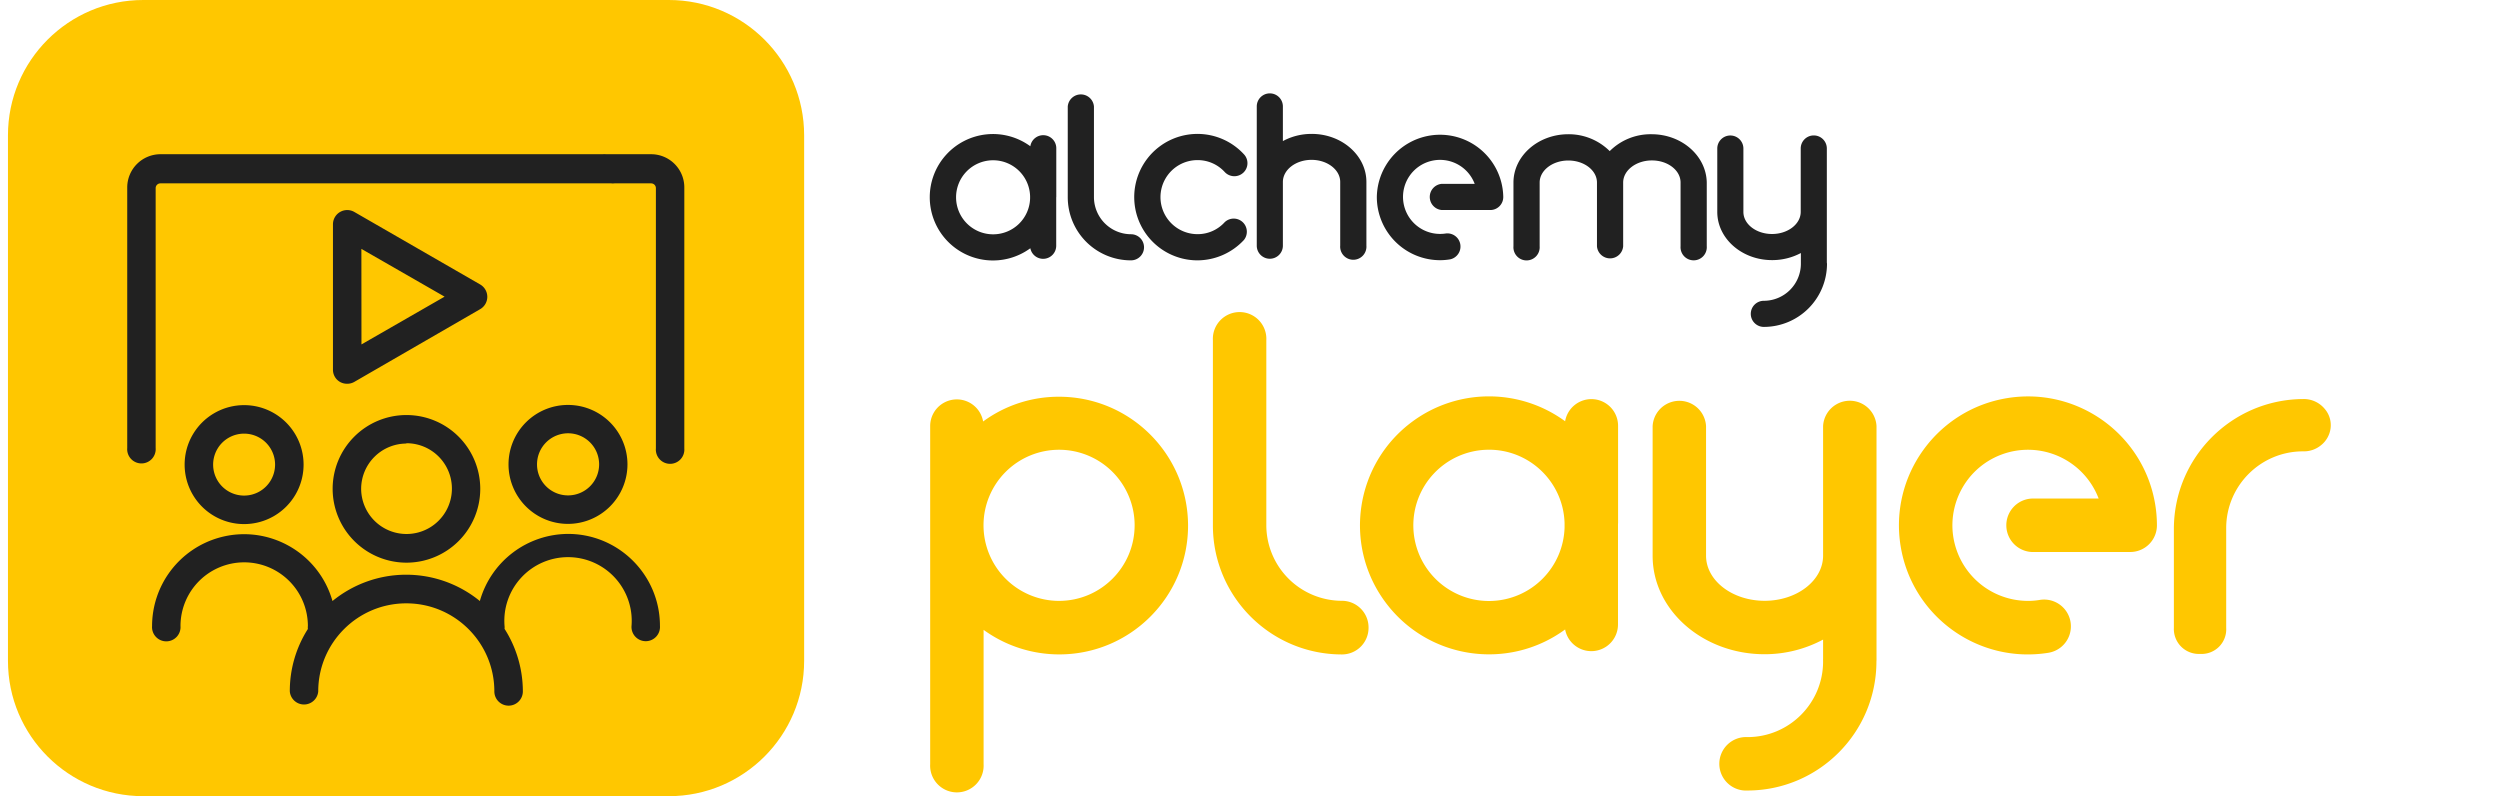 <svg width="314" height="100" viewBox="0 0 314 100" fill="none" xmlns="http://www.w3.org/2000/svg">
    <path fill-rule="evenodd" clip-rule="evenodd" d="M142.51 65.98a9.49 9.49 0 1 0-9.49 9.49h.01c5.235-.01 9.475-4.255 9.48-9.49m6.71 0c.018 8.936-7.211 16.194-16.147 16.213a16.176 16.176 0 0 1-9.533-3.083v16.87a3.36 3.36 0 1 1-6.71 0V53.56a3.35 3.35 0 0 1 6.65-.62 16.01 16.01 0 0 1 9.5-3.11c8.941-.017 16.207 7.21 16.24 16.15M171.89 78.84a3.339 3.339 0 0 1-3.32 3.358h-.031c-8.952-.005-16.205-7.267-16.199-16.219V42.74a3.36 3.36 0 1 1 6.71 0v23.24a9.51 9.51 0 0 0 9.5 9.48 3.349 3.349 0 0 1 3.34 3.36v.02zM196.51 65.69c-.163-5.244-4.547-9.363-9.791-9.2a9.5 9.5 0 0 0-9.2 9.79 9.5 9.5 0 0 0 9.79 9.2 9.5 9.5 0 0 0 9.201-9.2v-.59zm6.71.29v12.46a3.35 3.35 0 0 1-6.641.62c-7.22 5.282-17.356 3.711-22.639-3.51-5.283-7.22-3.711-17.357 3.51-22.64a16.198 16.198 0 0 1 19.129 0 3.35 3.35 0 0 1 6.651.61v12.16c-.01.1-.01.2-.01.3zM235.68 83.08c-.011 8.94-7.25 16.188-16.19 16.21a3.36 3.36 0 1 1 0-6.71c5.243-.005 9.49-4.257 9.49-9.5a.474.474 0 0 1 0-.119 2.273 2.273 0 0 1 0-.26v-2.37a15.54 15.54 0 0 1-7.35 1.84c-7.75 0-14.06-5.54-14.06-12.36V53.52a3.36 3.36 0 0 1 6.71 0V69.8c0 3.12 3.299 5.66 7.36 5.66 4.06 0 7.34-2.55 7.34-5.67V53.51a3.36 3.36 0 0 1 6.71 0v29.19c.005.04.005.08 0 .12a2.5 2.5 0 0 1-.01.26M270.91 65.98a3.35 3.35 0 0 1-3.35 3.35h-12.389a3.36 3.36 0 0 1 0-6.71h8.42a9.491 9.491 0 0 0-12.236-5.514c-4.902 1.855-7.371 7.333-5.515 12.235a9.49 9.49 0 0 0 8.881 6.13 8.617 8.617 0 0 0 1.529-.13 3.364 3.364 0 0 1 1.08 6.64c-8.829 1.447-17.159-4.537-18.607-13.367-1.447-8.83 4.539-17.16 13.368-18.608 8.829-1.446 17.159 4.538 18.606 13.368.142.861.213 1.733.213 2.607M289.26 50.12c-8.973.06-16.215 7.349-16.221 16.32v12.42a3.132 3.132 0 0 0 3.29 3.27 3.092 3.092 0 0 0 3.281-3.27V66.29c.027-5.314 4.345-9.606 9.66-9.6h.099a3.374 3.374 0 0 0 2.151-.77 3.243 3.243 0 0 0 1.2-2.12 3.13 3.13 0 0 0-.74-2.45 3.411 3.411 0 0 0-2.72-1.23" fill="#FFC700"/>
    <path fill-rule="evenodd" clip-rule="evenodd" d="M207.42 16.86a7.257 7.257 0 0 0-5.24 2.12 7.305 7.305 0 0 0-5.2-2.12c-3.8 0-6.89 2.73-6.89 6.07v8a1.65 1.65 0 1 0 3.29 0v-8c0-1.52 1.609-2.77 3.6-2.77 1.99 0 3.599 1.24 3.599 2.77v8a1.65 1.65 0 0 0 3.29 0v-8c0-1.53 1.62-2.78 3.611-2.78 1.99 0 3.599 1.24 3.599 2.77v8a1.65 1.65 0 1 0 3.29 0v-8c-.059-3.35-3.149-6.07-6.949-6.06M180.88 32.68a7.94 7.94 0 0 1-7.95-7.93 7.941 7.941 0 0 1 15.88-.02v.01a1.63 1.63 0 0 1-1.62 1.64h-6.09a1.65 1.65 0 0 1 0-3.29h4.12a4.65 4.65 0 1 0-4.34 6.29c.251 0 .502-.02.75-.06a1.65 1.65 0 0 1 .529 3.25c-.423.072-.85.11-1.279.11M150.42 32.7a7.94 7.94 0 1 1 5.819-13.32 1.63 1.63 0 0 1-.072 2.304l-.018.016a1.65 1.65 0 0 1-2.32-.09 4.6 4.6 0 0 0-3.42-1.5 4.65 4.65 0 1 0-.004 9.3h.004a4.57 4.57 0 0 0 3.41-1.5 1.649 1.649 0 0 1 2.42 2.23 7.999 7.999 0 0 1-5.819 2.56M124.74 29.43a4.65 4.65 0 1 1 4.64-4.8v.29a4.64 4.64 0 0 1-4.64 4.51zm7.93-4.66v-6.1a1.64 1.64 0 0 0-3.26-.3 7.94 7.94 0 1 0 0 12.81 1.64 1.64 0 0 0 3.25-.3v-6.11h.01z" fill="#212121"/>
    <path fill-rule="evenodd" clip-rule="evenodd" d="M142.06 29.42a4.67 4.67 0 0 1-4.66-4.65V13.38a1.65 1.65 0 0 0-3.29 0v11.39a7.93 7.93 0 0 0 7.93 7.93h.01a1.64 1.64 0 1 0 0-3.28h.01zM164.73 16.82a7.5 7.5 0 0 0-3.6.9v-4.35a1.64 1.64 0 0 0-3.28-.003V30.858a1.64 1.64 0 0 0 3.28 0v-8c0-1.53 1.61-2.78 3.6-2.78s3.6 1.25 3.6 2.77v8a1.65 1.65 0 1 0 3.29 0v-8c0-3.32-3.09-6.04-6.89-6.03M229.45 32.98V18.61a1.64 1.64 0 0 0-3.279 0v8c0 1.53-1.611 2.78-3.601 2.78s-3.599-1.24-3.599-2.77v-8a1.641 1.641 0 0 0-3.281-.003v8.003c0 3.34 3.1 6.06 6.89 6.05a7.68 7.68 0 0 0 3.61-.89v1.34a4.66 4.66 0 0 1-4.65 4.66 1.64 1.64 0 1 0-.002 3.28h.002a7.94 7.94 0 0 0 7.931-7.94l-.021-.14z" fill="#212121"/>
    <path fill-rule="evenodd" clip-rule="evenodd" d="M18 0h66c9.389 0 17 7.611 17 17v66c0 9.389-7.611 17-17 17H18c-9.389 0-17-7.611-17-17V17C1 7.611 8.611 0 18 0" fill="#FFC700"/>
    <path fill-rule="evenodd" clip-rule="evenodd" d="M26.77 58.35a3.89 3.89 0 1 1 0 .01v-.01zm11.36 0a7.47 7.47 0 1 0 0 .01v-.01zM67.45 58.33a3.9 3.9 0 1 1 3.91 3.891h-.01a3.89 3.89 0 0 1-3.9-3.88v-.012zm11.36 0a7.47 7.47 0 1 0-7.47 7.47h.01a7.482 7.482 0 0 0 7.46-7.47zM71.38 67.06a11.56 11.56 0 0 0-11.11 8.43 14.607 14.607 0 0 0-18.51 0c-1.744-6.135-8.131-9.697-14.268-7.951A11.55 11.55 0 0 0 19.1 78.63a1.79 1.79 0 1 0 3.57 0 8 8 0 0 1 8-8 8 8 0 0 1 8 8 1.519 1.519 0 0 0 0 .37 14.5 14.5 0 0 0-2.27 7.84 1.791 1.791 0 0 0 3.57 0c0-6.108 4.952-11.06 11.06-11.06 6.108 0 11.06 4.953 11.06 11.06a1.79 1.79 0 0 0 3.58 0 14.634 14.634 0 0 0-2.3-7.86 1.527 1.527 0 0 0 0-.37 8 8 0 1 1 15.95 0 1.79 1.79 0 1 0 3.57 0c0-6.362-5.147-11.528-11.51-11.55" fill="#212121"/>
    <path fill-rule="evenodd" clip-rule="evenodd" d="M51.05 55.67a5.7 5.7 0 1 1 .02 11.4 5.7 5.7 0 0 1-5.71-5.69v-.01a5.7 5.7 0 0 1 5.68-5.66l.01-.04zm0 15a9.27 9.27 0 0 0 9.27-9.27 9.27 9.27 0 0 0-9.27-9.27 9.27 9.27 0 0 0-9.27 9.27v.01a9.28 9.28 0 0 0 9.27 9.26z" fill="#212121"/>
    <path fill-rule="evenodd" clip-rule="evenodd" d="M81.78 19.37h-5.67a1.673 1.673 0 0 0-.4 0H20.18a4.18 4.18 0 0 0-4.2 4.158V56.27a1.791 1.791 0 1 0 3.57 0V23.63a.6.6 0 0 1 .6-.6h56.61c.136.015.274.015.41 0h4.61a.6.6 0 0 1 .6.6v32.69a1.791 1.791 0 1 0 3.57 0V23.63a4.17 4.17 0 0 0-4.08-4.259h-.09" fill="#212121"/>
    <path fill-rule="evenodd" clip-rule="evenodd" d="m45.39 31.26 10.45 6-10.44 6-.01-12zM43.62 48.2c.312 0 .62-.083.89-.24l15.8-9.13a1.79 1.79 0 0 0 0-3.1L44.5 26.62a1.79 1.79 0 0 0-2.68 1.55v18.25a1.76 1.76 0 0 0 .9 1.56 1.8 1.8 0 0 0 .9.22z" fill="#212121"/>
</svg>
